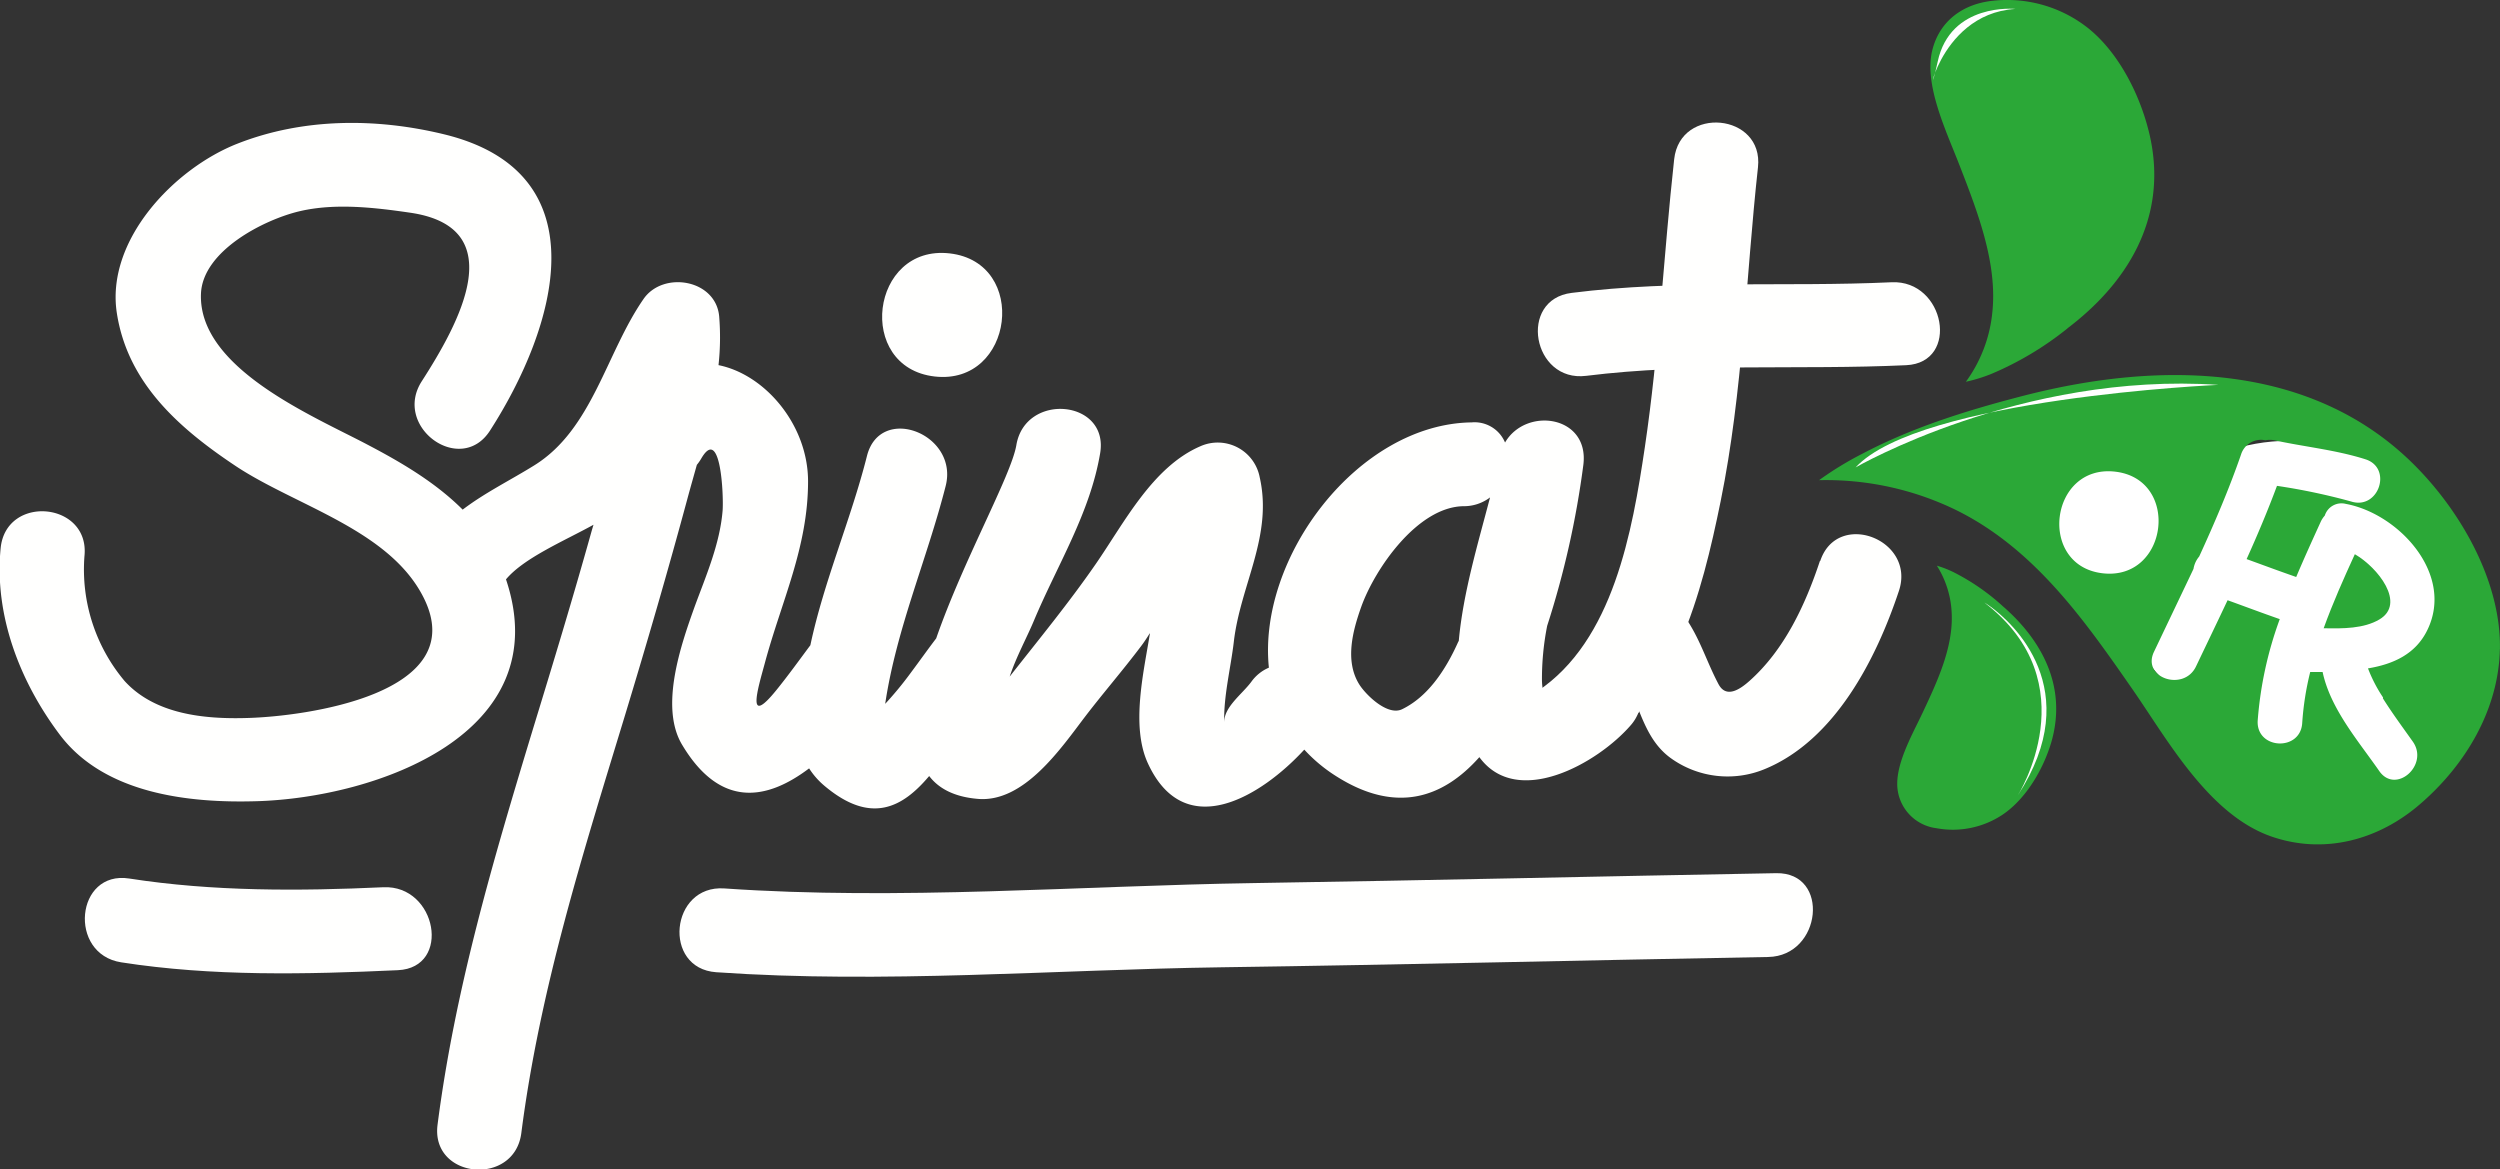 <svg id="Calque_1" data-name="Calque 1" xmlns="http://www.w3.org/2000/svg" viewBox="0 0 378.56 177.02"><rect x="0" y="0" width="378.56" height="177.02" fill="#333333" stroke="none"/><defs><style>.cls-1{fill:#fff;}.cls-2{fill:#fffffe;}.cls-3{fill:#2ba837;}</style></defs><title>logo_2</title><path class="cls-1" d="M369.84,180.48a11.28,11.28,0,1,0-11.28-11.28,11.28,11.28,0,0,0,11.28,11.28Z" transform="translate(-52.71 -91.48)"/><path class="cls-1" d="M399.3,202.1c13.84,0,25.06-9.82,25.06-21.93s-11.22-21.94-25.06-21.94-25.07,9.82-25.07,21.94,11.22,21.93,25.07,21.93Z" transform="translate(-52.71 -91.48)"/><path class="cls-1" d="M404.62,213.07c13.85,0,25.07-9.82,25.07-21.94s-11.22-21.93-25.07-21.93-25.07,9.82-25.07,21.93,11.23,21.94,25.07,21.94Z" transform="translate(-52.71 -91.48)"/><path class="cls-2" d="M194.24,148.49c12,1.38,14.3-17.26,2.28-18.64s-14.3,17.26-2.28,18.64Z" transform="translate(-52.71 -91.48)"/><path class="cls-2" d="M293.57,206c12.67-8.35,16.85-24.67,19.69-38.63,3.39-16.65,3.8-33.72,5.65-50.56.9-8.18-11.79-9.39-12.69-1.22-1.6,14.53-2.29,29.13-4.44,43.6-1.89,12.7-4.76,29.36-16.32,37-6.87,4.53,1.32,14.32,8.11,9.84Z" transform="translate(-52.71 -91.48)"/><path class="cls-2" d="M292.9,148.39c16.07-2,32.3-.86,48.45-1.61,8.18-.38,5.91-12.93-2.2-12.56-16.17.75-32.35-.43-48.45,1.61-8.16,1-5.94,13.59,2.2,12.56Z" transform="translate(-52.71 -91.48)"/><path class="cls-2" d="M110.76,225.83c-12.75.59-25.84.65-38.48-1.32-8.13-1.27-9.3,11.43-1.22,12.69,13.79,2.15,28,1.83,41.9,1.19,8.18-.37,5.91-12.93-2.2-12.56Z" transform="translate(-52.71 -91.48)"/><path class="cls-2" d="M321.68,223.7c-26.38.47-52.75,1.09-79.12,1.5s-53.73,2.65-80.17.81c-8.19-.57-9.42,12.12-1.22,12.69,25.29,1.76,51.21-.39,76.56-.75,27.58-.39,55.15-1.07,82.73-1.56,8.12-.14,9.43-12.83,1.22-12.69Z" transform="translate(-52.71 -91.48)"/><path class="cls-2" d="M328.29,176.42c-2.2,6.63-5.36,13.45-10.67,18.17-1.48,1.32-3.52,2.66-4.68.5-1.85-3.48-2.85-7.07-5.19-10.32-4.65-6.47-14,.95-10.25,7.45a6.58,6.58,0,0,0-8.16,1.54c-1.94,2.24-3,4.39-3.14.82a41.33,41.33,0,0,1,.79-8.34,136.38,136.38,0,0,0,5.48-24.39c.92-7.47-8.69-8.82-11.86-3.36a5,5,0,0,0-5.05-3.05c-17.19.23-32.43,20.41-30.71,37.14a6.31,6.31,0,0,0-2.66,2.14c-1.41,1.9-4.18,3.83-4.1,6.19-.13-3.92,1-8.37,1.45-12.25,1-8.62,5.94-16,3.92-24.91a6.47,6.47,0,0,0-9-4.69c-7.26,3.14-11.53,11.62-15.86,17.87-4.06,5.87-8.59,11.38-13,17,1-3,2.59-5.89,3.65-8.42,3.53-8.43,8.52-16.3,10.05-25.41,1.36-8.11-11.34-9.27-12.69-1.22-.78,4.61-8,17.36-12.14,29.27-1.3,1.7-2.54,3.46-3.82,5.17a53.65,53.65,0,0,1-3.9,4.74c1.69-11.36,6.34-21.92,9.16-33,2-7.88-9.91-12.49-11.92-4.54-2.44,9.66-6.5,18.9-8.57,28.66-1.7,2.28-3.36,4.59-5.15,6.8-4.6,5.68-2.82-.14-1.77-4,2.52-9.43,6.57-17.58,6.57-27.61,0-8.53-6.49-16.18-13.56-17.6a38.8,38.8,0,0,0,.1-7.39c-.51-5.6-8.48-6.92-11.45-2.63-5.67,8.18-7.75,19.72-16.52,25.18-3.56,2.22-7.52,4.16-10.87,6.72-4-4-9-7-14.28-9.77-8.19-4.35-25.75-11.57-25.35-22.88.22-6.56,9.64-11.31,15-12.55s11.29-.55,16.7.24c15.49,2.27,7.25,16.94,1.73,25.53-4.43,6.91,5.9,14.38,10.34,7.46,10-15.55,17.09-39-6.94-44.86-10.31-2.51-21.37-2.49-31.3,1.41-9.54,3.74-20,14.61-18.26,25.7,1.64,10.55,9.4,17.38,17.89,23.05,9.12,6.1,23.38,9.67,28.56,20,7.33,14.64-18.12,18-26.71,18.22-6.51.2-14-.55-18.59-5.62a26.24,26.24,0,0,1-6.06-18.9c.84-8.19-11.85-9.4-12.69-1.22-1,10.15,2.89,20.2,8.92,28.23,6.75,9,19.56,10.43,29.91,10.11,18-.54,45.54-10.18,37.69-33.59,2.72-3.26,8.91-5.86,13.25-8.27-.13.43-.26.87-.38,1.3-2.78,9.93-5.78,19.81-8.8,29.67-6,19.77-11.8,39.37-14.44,59.93-1,8.16,11.64,9.35,12.69,1.22,2.79-21.73,9.31-42.27,15.66-63.13,3.34-11,6.56-22.05,9.55-33.15.44-1.62.91-3.26,1.37-4.91a7.29,7.29,0,0,0,.64-.91c3-5.24,3.43,5.7,3.26,7.84-.42,5.11-2.54,9.91-4.28,14.67-2,5.6-5.28,15-1.88,20.74,5.83,9.8,12.94,8.4,19.26,3.62a11.55,11.55,0,0,0,2.32,2.64c7.12,6,11.9,3.21,15.86-1.48,1.46,1.91,3.82,3.16,7.37,3.46,7,.6,12.6-7.68,16.26-12.48,2.75-3.59,5.71-7,8.43-10.61.44-.58.89-1.25,1.35-2l0,.14c-.94,5.83-2.89,14-.27,19.61,5.6,12.08,17.17,4.94,23.66-2.12a23.51,23.51,0,0,0,4.79,4c9.08,5.79,16.21,3.34,21.72-2.86,5.72,7.82,17.94.93,22.93-4.84a6.43,6.43,0,0,0,1.25-2.16c1.07,2.66,2.25,5.25,4.71,7.08A14.72,14.72,0,0,0,320,207.91c10.59-4.4,16.83-16.66,20.25-26.95,2.6-7.79-9.32-12.34-11.91-4.54Zm-54.73,12.16c-2.06,4.64-4.79,8.47-8.53,10.29-2.23,1.09-5.58-2.25-6.53-3.81-2.17-3.55-.95-8.08.33-11.68,2.06-5.76,8.52-15.16,15.51-15.25a6.52,6.52,0,0,0,4-1.33c-1.83,7-4.09,14.48-4.74,21.78Z" transform="translate(-52.71 -91.48)"/><path class="cls-3" d="M356.15,183.43a33.21,33.21,0,0,0-7.59-5.29,15.78,15.78,0,0,0-2.56-1,14.57,14.57,0,0,1,2.25,7.36c.19,5.08-2.17,10.15-4.42,14.93-1.64,3.48-4.37,8.18-3.74,11.87a6.78,6.78,0,0,0,5.84,5.59,13.58,13.58,0,0,0,10.21-2.18c3.5-2.46,6-6.87,7.17-10.78,2.5-8.54-1.53-15.55-7.16-20.51Z" transform="translate(-52.71 -91.48)"/><path class="cls-3" d="M365.76,141.22a48.4,48.4,0,0,1-11.54,6.89,24.31,24.31,0,0,1-3.83,1.18,21.31,21.31,0,0,0,4-10.45c.8-7.35-2.11-15-4.88-22.12-2-5.22-5.5-12.31-4.21-17.61,1.08-4.42,4.6-7,9.05-7.5A19.75,19.75,0,0,1,369,95.82c4.82,3.92,8,10.59,9.28,16.37,2.76,12.65-3.81,22.42-12.5,29Z" transform="translate(-52.71 -91.48)"/><path class="cls-3" d="M409.29,175.4c-1.68,3.66-3.34,7.39-4.72,11.21,2.93.07,6.08.06,8.42-1.32,4.1-2.41-.2-7.87-3.7-9.89Z" transform="translate(-52.71 -91.48)"/><path class="cls-3" d="M431.26,189.81c.19-10.11-5.75-20.65-12.81-27.77-15.44-15.59-38.24-16-59-10.72-8.49,2.18-17,4.79-24.74,8.87a50,50,0,0,0-6.55,4,45,45,0,0,1,20.64,4.47c12,5.87,19.67,16.9,26.92,27.34,5.26,7.59,11.49,18.9,21,22.17,8,2.74,16.22.5,22.53-5,6.93-6,11.81-14.36,12-23.38Zm-60.15-11.52c-9.92-1.14-8.06-16.53,1.88-15.39s8.06,16.53-1.88,15.39Zm42.43,18.94c1.42,2.26,3,4.39,4.55,6.58,2.45,3.53-2.61,8-5.1,4.43-3.12-4.5-7.39-9.4-8.58-15l-1.88,0a43.8,43.8,0,0,0-1.21,7.73c-.27,4.35-7,4-6.74-.38a56.94,56.94,0,0,1,3.34-15.36c-2.65-.92-5.26-1.91-7.9-2.86-1.58,3.35-3.19,6.69-4.77,10-1.83,3.9-8.24,1.78-6.39-2.16,2-4.2,4-8.38,6-12.59a3.83,3.83,0,0,1,.86-1.87c2.32-5.06,4.51-10.17,6.34-15.45a3.16,3.16,0,0,1,3.68-2.15,3.49,3.49,0,0,1,1.36,0c4.6,1,9.3,1.45,13.8,2.88,4.14,1.32,2,7.71-2.17,6.39a93.37,93.37,0,0,0-11.23-2.37c-1.4,3.76-2.95,7.44-4.6,11.09,2.5.91,5,1.84,7.51,2.71,1.19-2.83,2.47-5.63,3.73-8.4a3.92,3.92,0,0,1,.6-.9,2.65,2.65,0,0,1,3.18-1.77c8,1.48,16.47,10.61,12.36,19.08-1.78,3.69-5.2,5.2-9,5.83a22,22,0,0,0,2.28,4.4Z" transform="translate(-52.71 -91.48)"/><path class="cls-2" d="M127.5,195.18s-4.89,11.18-26,15.29c0,0,17.73-3.81,26-15.29Z" transform="translate(-52.71 -91.48)"/><path class="cls-2" d="M197.1,131s-8.87-.64-9.43,9.68c0,0,.08-7.83,9.43-9.68Z" transform="translate(-52.71 -91.48)"/><path class="cls-2" d="M277,156.82s-17-.46-27.49,19.59c0,0,8.46-16.83,27.49-19.59Z" transform="translate(-52.71 -91.48)"/><path class="cls-2" d="M257.87,196.12s2.92,4.94,6.95,4.06,8.9-8.88,8.9-8.88-8.09,16.72-15.85,4.82Z" transform="translate(-52.71 -91.48)"/><path class="cls-2" d="M289.5,137.21s7.61-1.39,48.15-1.73c0,0-31.69.77-48.15,1.73Z" transform="translate(-52.71 -91.48)"/><path class="cls-2" d="M58.65,170.65s-6.7-1-4.79,10.27c0,0-2-8.1,4.79-10.27Z" transform="translate(-52.71 -91.48)"/><path class="cls-2" d="M237.66,159.75s8.4.67,3.6,18.41c.59-6.15,3.52-13.21-3.6-18.41Z" transform="translate(-52.71 -91.48)"/><path class="cls-2" d="M214,154.52s7.78-.3,2.91,12.27c.15-4.5,3.38-8.7-2.91-12.27Z" transform="translate(-52.71 -91.48)"/><path class="cls-2" d="M158.9,136.38s-4.19-1.95-6.86.83-8,15.53-8,15.53,6.34-20.42,14.84-16.36Z" transform="translate(-52.71 -91.48)"/><path class="cls-2" d="M189.07,158.11s-2.09-.68-3.32,2.3-6.2,21-6.2,21,5.08-23.15,9.52-23.3Z" transform="translate(-52.71 -91.48)"/><path class="cls-2" d="M128.35,223.77s-6.89,23.33-8.12,39,4-35.46,8.12-39Z" transform="translate(-52.71 -91.48)"/><path class="cls-2" d="M313.77,111.45s-4.76-1.09-5.77,2.84-1.83,19-1.83,19,.39-25.36,7.6-21.85Z" transform="translate(-52.71 -91.48)"/><path class="cls-2" d="M304.47,148.1s-2,28.46-11.81,43c0,0,9.43-5.66,11.81-43Z" transform="translate(-52.71 -91.48)"/><path class="cls-2" d="M311,193.75s1.28,4.88,5.47,3.06-4.53,4.33-5.47-3.06Z" transform="translate(-52.71 -91.48)"/><path class="cls-1" d="M336.39,173.63s-4.64-1.29-6.16,1.32a86.75,86.75,0,0,0-3.92,8.83s2.86-12.21,10.08-10.15Z" transform="translate(-52.71 -91.48)"/><path class="cls-2" d="M185.69,196.73s-.6,3.77,2.44,1.94-3.38,4.55-2.44-1.94Z" transform="translate(-52.71 -91.48)"/><path class="cls-2" d="M205.45,192.4s-1.59,4.5,2.16.73c0,0-4.21,5.21-2.16-.73Z" transform="translate(-52.71 -91.48)"/><path class="cls-2" d="M238.71,201s3.91-5.45,4.82-6.1-3.91,5.13-4.82,6.1Z" transform="translate(-52.71 -91.48)"/><path class="cls-2" d="M166.76,196.36s-1.25,5.65,3.6.68c0,0-4.53,6-3.6-.68Z" transform="translate(-52.71 -91.48)"/><path class="cls-2" d="M161.48,147.5s11.16,2.27,13,17.19c0,0-1.93-13.38-13-17.19Z" transform="translate(-52.71 -91.48)"/><path class="cls-2" d="M163.67,228.08s135.8-2.9,145.9-2.32,12.79-.86,12.79-.86-141.24,4-158.69,3.18Z" transform="translate(-52.71 -91.48)"/><path class="cls-2" d="M74.76,226.32s29.18,1.83,34.6,1.2-16.28,2-34.6-1.2Z" transform="translate(-52.71 -91.48)"/><path class="cls-2" d="M113.3,162.28s15.14,8.22,16.67,21.81a37.74,37.74,0,0,0-16.67-21.81Z" transform="translate(-52.71 -91.48)"/><path class="cls-1" d="M357.9,92.83s-9.86-1-11.78,8-.57-7.25,11.78-8Z" transform="translate(-52.71 -91.48)"/><path class="cls-1" d="M333.69,162.26s25.08-14.52,54.94-12.5c0,0-45.23,2-54.94,12.5Z" transform="translate(-52.71 -91.48)"/><path class="cls-1" d="M353.29,182.77s.3.19.79.54c3.33,2.4,14.64,12.57,4.17,28.61,0,0,10.81-17-5-29.15Z" transform="translate(-52.71 -91.48)"/></svg>